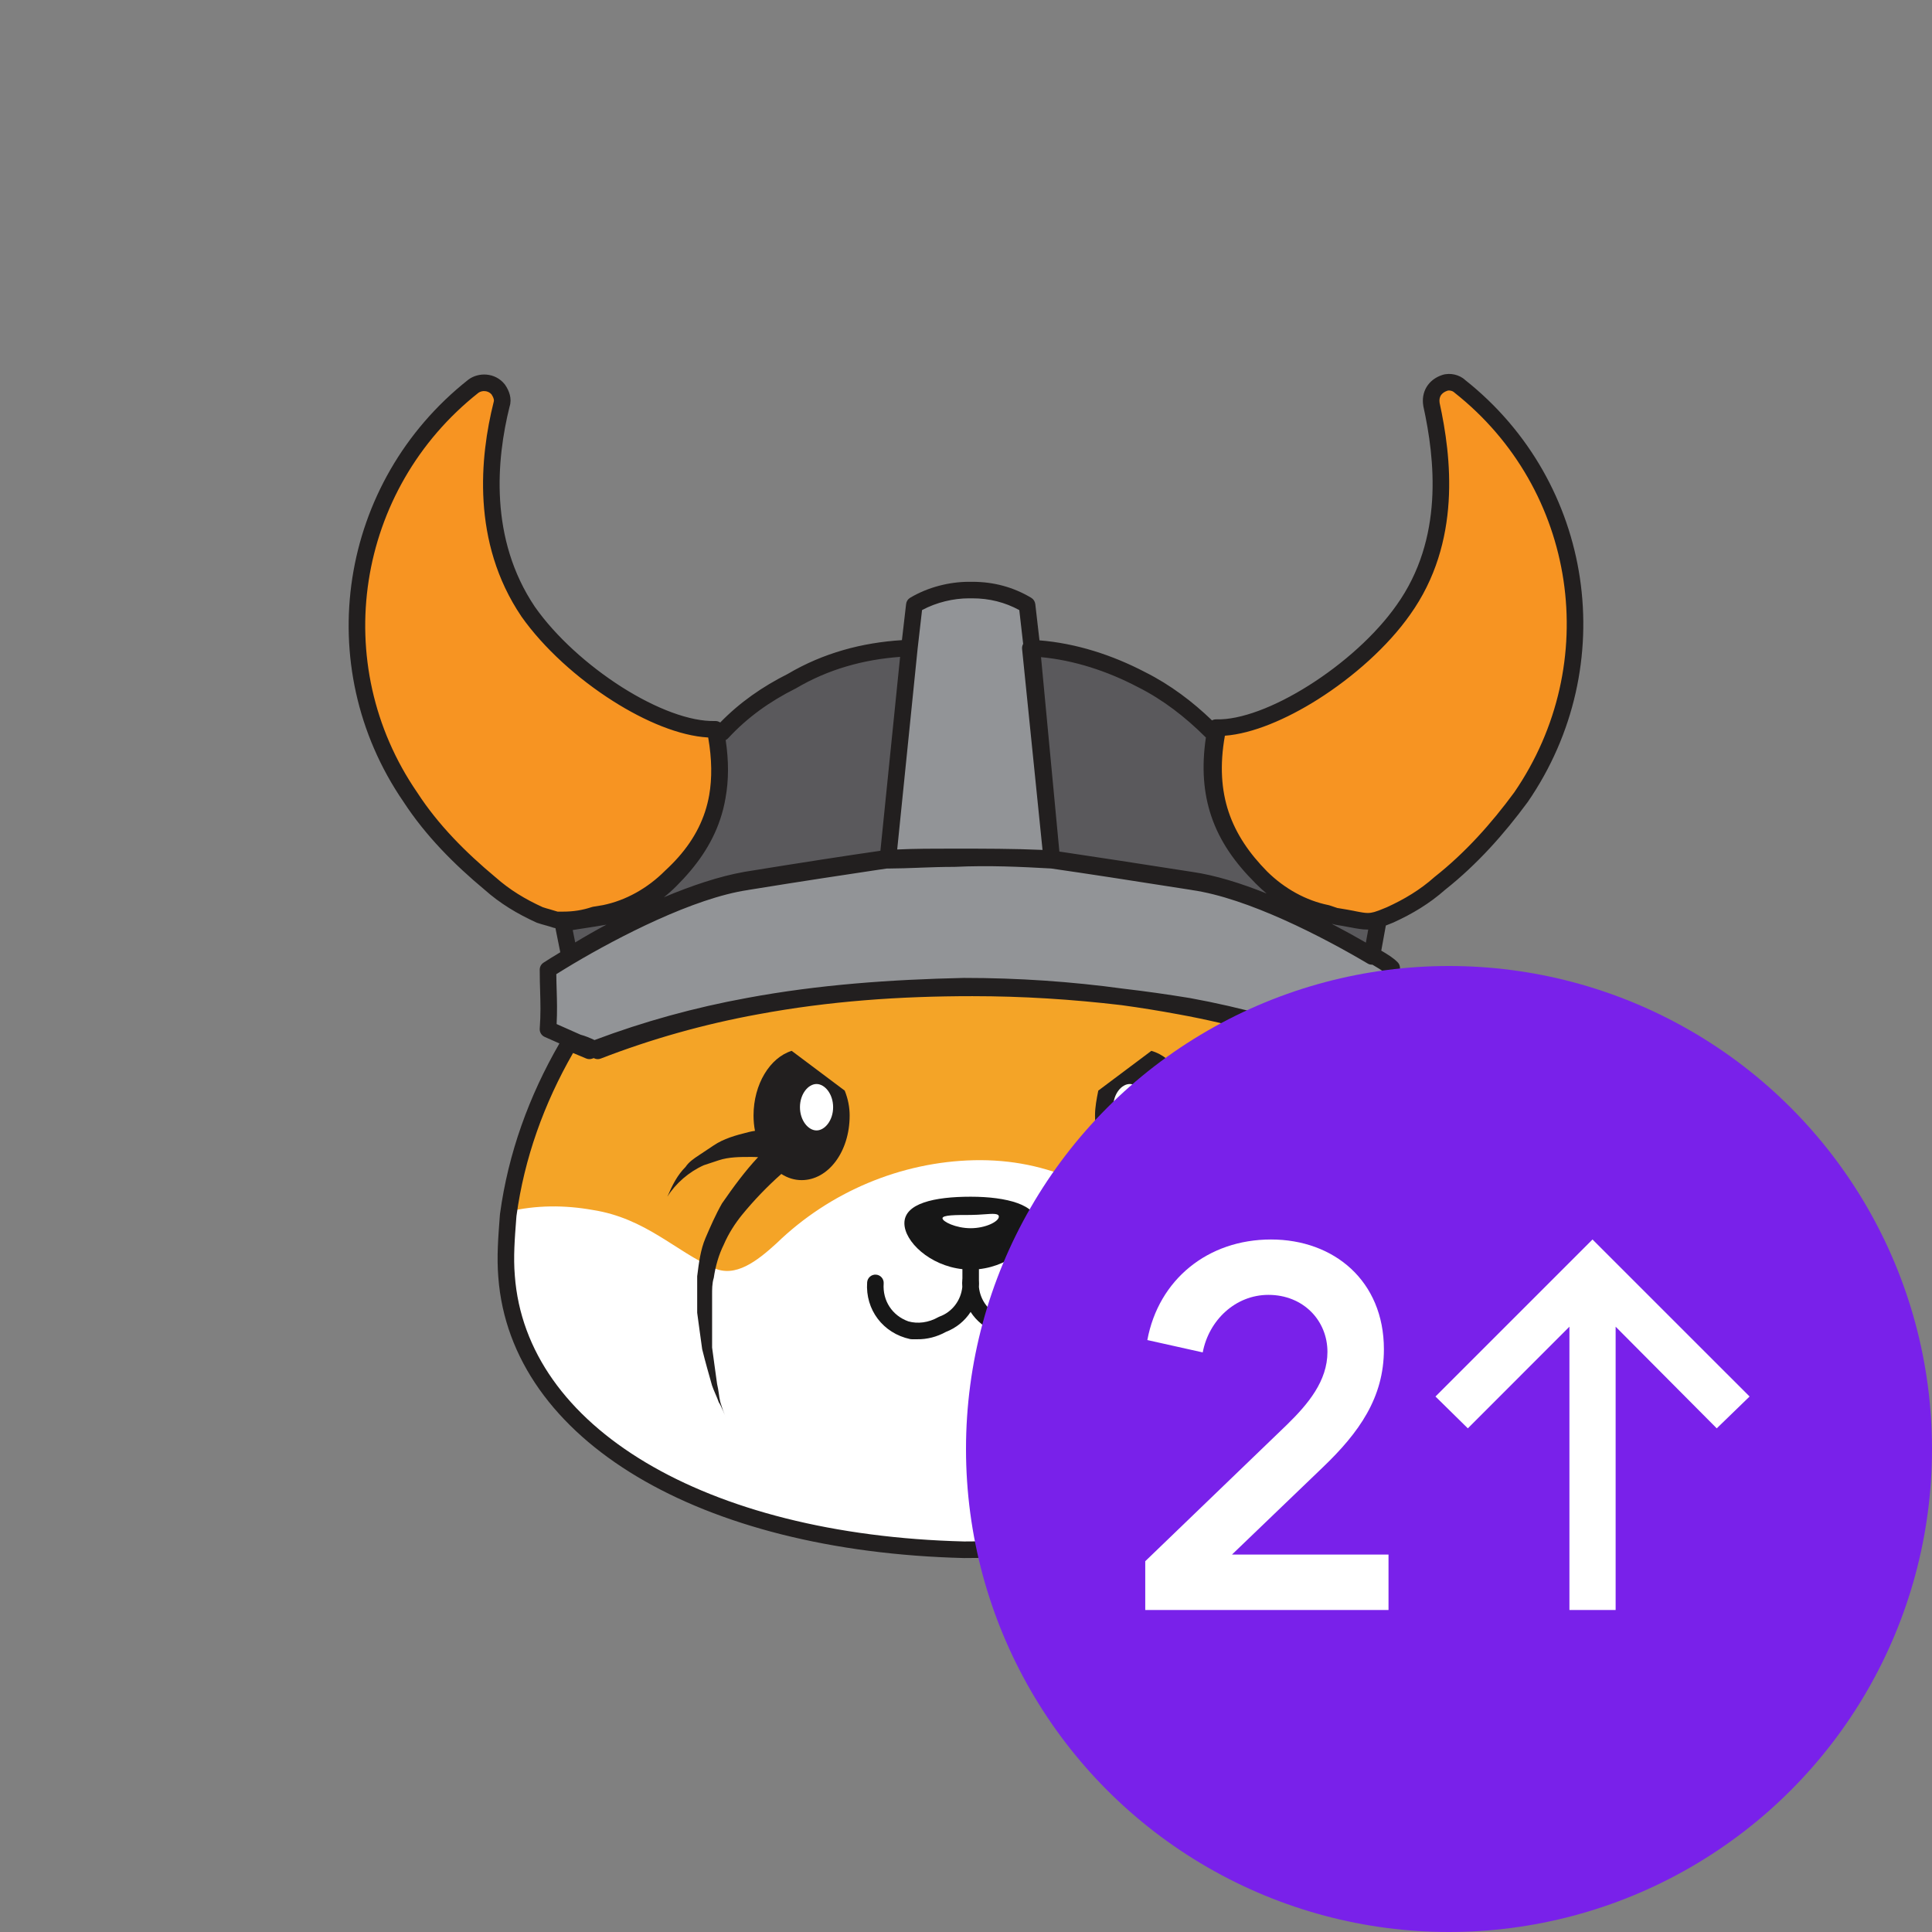 <svg width="36" height="36" viewBox="0 0 36 36" fill="none" xmlns="http://www.w3.org/2000/svg">
<rect x="0" y="0" width="36" height="36" fill="#808080" stroke="none"/>
<path d="M26.828 23.565C26.581 26.499 23.121 28.97 17.933 28.847C13.053 28.723 9.625 26.685 9.408 23.751C9.377 23.38 9.408 23.009 9.439 22.608C9.594 21.465 9.995 20.384 10.582 19.396L10.953 19.55C11.91 19.18 12.898 18.902 13.918 18.716C15.246 18.531 16.636 18.284 17.963 18.407L18.087 18.377C19.415 18.284 20.62 18.562 21.948 18.747C22.967 18.933 23.955 19.21 24.913 19.581L25.283 19.427L25.53 19.303C26.117 20.291 26.519 21.372 26.735 22.515C26.797 22.855 26.828 23.226 26.797 23.565" fill="#F4A427"/>
<path d="M26.828 23.565C26.611 26.468 23.183 28.847 17.963 28.816C13.084 28.692 9.655 26.654 9.439 23.72C9.408 23.349 9.439 22.979 9.47 22.577C9.995 22.453 10.52 22.453 11.045 22.546C12.034 22.701 12.589 23.318 13.3 23.627C13.701 23.812 14.103 23.503 14.473 23.164C15.462 22.206 16.79 21.65 18.149 21.619C19.539 21.589 20.681 22.145 21.886 23.256C22.133 23.503 22.473 23.658 22.812 23.627C23.121 23.534 23.43 23.38 23.677 23.164C24.604 22.546 25.716 22.299 26.797 22.453C26.858 22.855 26.889 23.195 26.828 23.565Z" fill="white"/>
<path d="M12.497 16.338C12.157 16.678 11.725 16.925 11.261 17.018L11.076 17.049C10.891 17.11 10.706 17.141 10.489 17.141C10.458 17.141 10.397 17.141 10.366 17.141C10.273 17.11 10.15 17.079 10.057 17.049C9.717 16.894 9.408 16.709 9.13 16.462C8.574 15.998 8.049 15.473 7.648 14.856C5.949 12.385 6.474 9.049 8.822 7.196C8.945 7.103 9.161 7.103 9.285 7.258C9.347 7.351 9.377 7.443 9.347 7.536C9.099 8.524 8.945 10.069 9.841 11.396C10.644 12.539 12.312 13.62 13.331 13.589C13.578 14.825 13.207 15.659 12.497 16.338Z" fill="#F79422"/>
<path d="M16.944 12.076L16.543 16.029H16.512C15.894 16.122 15.06 16.245 13.918 16.431C12.867 16.585 11.447 17.326 10.613 17.821L10.489 17.203C10.675 17.172 10.891 17.141 11.076 17.11L11.261 17.079C11.725 16.987 12.157 16.74 12.497 16.4C13.207 15.69 13.578 14.886 13.331 13.62L13.454 13.651C13.825 13.25 14.257 12.941 14.752 12.694C15.431 12.292 16.172 12.107 16.944 12.076Z" fill="#5A595C"/>
<path d="M28.341 14.856C27.909 15.443 27.415 15.998 26.828 16.462C26.55 16.709 26.241 16.894 25.901 17.049L25.747 17.11L25.654 17.141C25.438 17.203 25.314 17.141 24.913 17.079L24.727 17.018C24.264 16.925 23.832 16.678 23.492 16.338C22.782 15.628 22.411 14.825 22.658 13.559C23.646 13.589 25.345 12.508 26.148 11.366C27.075 10.068 26.889 8.524 26.673 7.536C26.642 7.351 26.735 7.196 26.92 7.134C27.013 7.103 27.137 7.134 27.198 7.196C29.546 9.049 30.04 12.385 28.341 14.856Z" fill="#F79422"/>
<path d="M25.685 17.141L25.561 17.821C24.727 17.326 23.307 16.585 22.226 16.431C21.052 16.245 20.249 16.122 19.601 16.029L19.199 12.076C19.909 12.107 20.62 12.323 21.268 12.663C21.762 12.91 22.195 13.25 22.566 13.62L22.689 13.589C22.442 14.825 22.812 15.659 23.523 16.369C23.863 16.709 24.295 16.956 24.758 17.049C24.789 17.049 24.913 17.11 24.944 17.11C25.16 17.203 25.438 17.203 25.685 17.141Z" fill="#5A595C"/>
<path d="M25.592 17.821C25.561 17.852 25.561 17.852 25.53 17.883Z" fill="#F79422"/>
<path d="M10.551 17.821C10.582 17.852 10.582 17.852 10.613 17.883Z" fill="#F79422"/>
<path fill-rule="evenodd" clip-rule="evenodd" d="M19.323 22.793C19.323 23.135 18.849 23.583 18.241 23.649V23.843C18.241 23.847 18.241 23.85 18.241 23.854C18.244 23.897 18.244 23.94 18.241 23.982C18.266 24.233 18.429 24.447 18.663 24.532C18.666 24.533 18.669 24.534 18.672 24.535C18.8 24.59 18.927 24.62 19.052 24.626C19.07 24.619 19.088 24.616 19.108 24.616H19.184C19.543 24.532 19.775 24.229 19.727 23.896C19.715 23.812 19.774 23.733 19.858 23.721C19.943 23.709 20.021 23.768 20.033 23.852C20.102 24.333 19.793 24.737 19.362 24.885C19.34 24.905 19.312 24.918 19.281 24.923C19.036 24.958 18.793 24.922 18.554 24.821C18.357 24.748 18.195 24.615 18.086 24.446C17.978 24.612 17.819 24.744 17.626 24.818C17.458 24.911 17.273 24.958 17.091 24.955C17.089 24.955 17.087 24.955 17.084 24.955H16.992C16.981 24.955 16.97 24.954 16.959 24.952C16.453 24.843 16.122 24.404 16.158 23.894C16.164 23.809 16.238 23.745 16.323 23.751C16.408 23.757 16.472 23.831 16.466 23.916C16.443 24.237 16.626 24.515 16.926 24.622C17.099 24.671 17.302 24.647 17.484 24.543C17.492 24.539 17.5 24.535 17.508 24.532C17.742 24.447 17.905 24.233 17.931 23.982C17.927 23.932 17.927 23.882 17.932 23.831C17.932 23.828 17.932 23.825 17.933 23.822V23.649C17.325 23.583 16.852 23.135 16.852 22.793C16.852 22.423 17.408 22.299 18.087 22.299C18.767 22.299 19.323 22.453 19.323 22.793ZM18.087 22.886C18.365 22.886 18.612 22.762 18.612 22.67C18.612 22.607 18.498 22.615 18.338 22.627L18.337 22.627C18.262 22.632 18.176 22.639 18.087 22.639C17.809 22.639 17.562 22.639 17.562 22.701C17.562 22.762 17.809 22.886 18.087 22.886Z" fill="#171717"/>
<path d="M15.832 20.786C15.832 21.465 15.431 21.99 14.937 21.99C14.802 21.99 14.674 21.949 14.559 21.875C14.294 22.11 14.05 22.364 13.825 22.639C13.701 22.793 13.578 22.978 13.485 23.195C13.393 23.38 13.331 23.596 13.3 23.812C13.284 23.861 13.276 23.917 13.272 23.974C13.269 24.026 13.269 24.077 13.269 24.121V25.11C13.284 25.218 13.3 25.333 13.315 25.449C13.331 25.565 13.346 25.681 13.362 25.789C13.377 25.851 13.385 25.905 13.393 25.959C13.4 26.013 13.408 26.067 13.423 26.129C13.454 26.221 13.485 26.345 13.547 26.438C13.516 26.391 13.493 26.337 13.47 26.283C13.447 26.229 13.423 26.175 13.393 26.129C13.362 26.036 13.3 25.913 13.269 25.82L13.268 25.818C13.207 25.602 13.145 25.387 13.084 25.14C13.067 25.025 13.051 24.902 13.034 24.779C13.02 24.67 13.005 24.562 12.991 24.461V23.782C13.022 23.534 13.053 23.287 13.145 23.071C13.238 22.855 13.331 22.639 13.454 22.423C13.669 22.113 13.883 21.821 14.126 21.562C14.077 21.558 14.028 21.558 13.979 21.558C13.794 21.558 13.578 21.558 13.393 21.62L13.115 21.712C12.837 21.836 12.589 22.052 12.435 22.299C12.528 22.083 12.62 21.898 12.775 21.743C12.837 21.65 12.929 21.589 13.022 21.527L13.3 21.342C13.485 21.218 13.701 21.156 13.948 21.095C13.991 21.084 14.03 21.077 14.068 21.072C14.05 20.98 14.041 20.884 14.041 20.786C14.041 20.199 14.35 19.705 14.752 19.581L15.74 20.322C15.802 20.477 15.832 20.631 15.832 20.786Z" fill="#221F1F"/>
<path d="M15.524 20.631C15.524 20.878 15.369 21.064 15.215 21.064C15.06 21.064 14.906 20.878 14.906 20.631C14.906 20.384 15.06 20.199 15.215 20.199C15.369 20.199 15.524 20.384 15.524 20.631Z" fill="white"/>
<path d="M22.171 21.066C22.187 20.977 22.195 20.883 22.195 20.786C22.195 20.199 21.886 19.705 21.454 19.581L20.465 20.322C20.434 20.477 20.404 20.631 20.404 20.786C20.404 21.465 20.867 21.99 21.33 21.99C21.469 21.99 21.603 21.943 21.722 21.858C21.982 22.088 22.221 22.338 22.442 22.608C22.596 22.762 22.72 22.948 22.812 23.133C22.905 23.318 22.967 23.503 23.029 23.72C23.06 23.936 23.09 24.152 23.09 24.368C23.09 24.615 23.09 24.832 23.06 25.048C23.06 25.192 23.032 25.336 23.005 25.48C22.991 25.552 22.977 25.624 22.967 25.696C22.936 25.789 22.905 25.913 22.874 26.005C22.859 26.052 22.836 26.106 22.812 26.16C22.803 26.181 22.794 26.203 22.785 26.224C22.772 26.256 22.76 26.286 22.751 26.314C22.812 26.221 22.874 26.098 22.905 26.005C22.955 25.93 22.985 25.835 23.011 25.753L23.011 25.751C23.017 25.732 23.023 25.714 23.029 25.696C23.09 25.48 23.152 25.264 23.183 25.048C23.214 24.832 23.245 24.584 23.276 24.368C23.307 24.121 23.307 23.905 23.276 23.658C23.245 23.442 23.183 23.195 23.09 22.979C22.998 22.762 22.874 22.546 22.751 22.361C22.562 22.054 22.355 21.784 22.117 21.522C22.139 21.519 22.161 21.516 22.183 21.513C22.241 21.505 22.299 21.496 22.349 21.496C22.566 21.496 22.751 21.496 22.967 21.527C23.183 21.558 23.369 21.65 23.554 21.774C23.739 21.898 23.893 22.052 24.017 22.237C23.924 22.052 23.801 21.836 23.646 21.681C23.461 21.527 23.276 21.372 23.06 21.28C22.843 21.187 22.627 21.125 22.38 21.095C22.311 21.077 22.241 21.069 22.171 21.066Z" fill="#221F1F"/>
<path d="M20.743 20.631C20.743 20.878 20.898 21.064 21.052 21.064C21.206 21.064 21.361 20.878 21.361 20.631C21.361 20.384 21.206 20.199 21.052 20.199C20.898 20.199 20.743 20.384 20.743 20.631Z" fill="white"/>
<path d="M25.963 19.18L25.469 19.427L25.098 19.581C24.141 19.21 23.152 18.933 22.133 18.747C20.805 18.5 19.477 18.377 18.118 18.377C16.759 18.377 15.431 18.469 14.103 18.747C13.084 18.933 12.095 19.21 11.138 19.581C11.014 19.519 10.891 19.458 10.767 19.427L10.211 19.18C10.242 18.747 10.211 18.5 10.211 18.068C10.304 18.006 10.458 17.913 10.613 17.821L10.644 17.79C11.416 17.296 12.837 16.585 13.887 16.4C15.029 16.215 15.832 16.091 16.481 15.998C16.883 15.968 17.315 15.968 17.747 15.968C18.396 15.968 18.983 15.968 19.57 15.998C20.187 16.091 21.021 16.215 22.195 16.4C23.276 16.554 24.697 17.296 25.53 17.79H25.561C25.716 17.883 25.839 17.944 25.932 18.037C25.932 18.5 25.932 18.747 25.963 19.18Z" fill="#929497"/>
<path d="M19.601 16.029C19.044 15.998 18.427 15.967 17.778 15.998C17.346 15.998 16.913 16.029 16.512 16.029H16.543L16.944 12.076L17.037 11.273C17.346 11.088 17.716 10.995 18.056 10.995H18.118C18.489 10.995 18.828 11.088 19.137 11.273L19.23 12.076V12.107L19.601 16.029Z" fill="#929497"/>
<path fill-rule="evenodd" clip-rule="evenodd" d="M25.958 17.192L25.823 17.246L25.738 17.714C25.847 17.778 25.956 17.843 26.041 17.928C26.068 17.954 26.084 17.989 26.086 18.027C26.102 18.263 26.102 18.445 26.102 18.619V18.62C26.102 18.794 26.102 18.959 26.117 19.169C26.121 19.231 26.088 19.29 26.032 19.318L25.836 19.416C26.372 20.368 26.743 21.4 26.948 22.486L26.949 22.49C27.012 22.867 27.045 23.252 27.012 23.61C26.883 25.142 25.845 26.5 24.24 27.469C22.633 28.44 20.442 29.032 17.963 29.032H17.96C15.501 28.97 13.396 28.425 11.873 27.516C10.349 26.606 9.398 25.324 9.285 23.794C9.255 23.424 9.283 23.056 9.312 22.676L9.316 22.627C9.316 22.624 9.317 22.621 9.317 22.618C9.47 21.489 9.858 20.422 10.424 19.443L10.149 19.321C10.089 19.294 10.053 19.233 10.057 19.169C10.077 18.895 10.071 18.705 10.065 18.485C10.061 18.362 10.057 18.229 10.057 18.068C10.057 18.016 10.083 17.968 10.126 17.939C10.203 17.888 10.319 17.817 10.44 17.744L10.35 17.295C10.339 17.294 10.328 17.291 10.317 17.288C10.274 17.273 10.224 17.259 10.169 17.243L10.167 17.243C10.114 17.228 10.058 17.212 10.008 17.195C10.003 17.193 9.998 17.191 9.993 17.189C9.644 17.03 9.321 16.838 9.03 16.579C8.468 16.111 7.932 15.575 7.519 14.941C5.776 12.403 6.316 8.977 8.726 7.075L8.729 7.073C8.911 6.936 9.223 6.934 9.405 7.161C9.408 7.165 9.411 7.169 9.413 7.172C9.485 7.279 9.545 7.422 9.495 7.578C9.253 8.551 9.111 10.038 9.968 11.309C10.355 11.86 10.957 12.402 11.587 12.803C12.224 13.207 12.863 13.449 13.326 13.435C13.361 13.434 13.393 13.444 13.42 13.463C13.785 13.088 14.206 12.795 14.678 12.558C15.342 12.166 16.061 11.975 16.806 11.928L16.884 11.255C16.889 11.208 16.916 11.165 16.957 11.14C17.292 10.94 17.691 10.841 18.056 10.841H18.118C18.516 10.841 18.883 10.94 19.217 11.14C19.258 11.165 19.285 11.208 19.291 11.255L19.369 11.932C20.05 11.987 20.723 12.203 21.339 12.525C21.81 12.761 22.226 13.078 22.584 13.423C22.608 13.41 22.635 13.403 22.663 13.404C23.11 13.418 23.749 13.176 24.39 12.771C25.026 12.37 25.635 11.828 26.022 11.277L26.023 11.276C26.908 10.036 26.737 8.55 26.522 7.569C26.522 7.566 26.521 7.564 26.521 7.561C26.5 7.436 26.52 7.313 26.584 7.208C26.648 7.104 26.749 7.029 26.872 6.988C26.95 6.962 27.034 6.963 27.106 6.98C27.173 6.996 27.245 7.028 27.3 7.08C29.706 8.985 30.211 12.408 28.468 14.943L28.465 14.947C28.028 15.54 27.526 16.106 26.927 16.58C26.636 16.838 26.314 17.03 25.965 17.189C25.963 17.19 25.961 17.191 25.958 17.192ZM26.969 7.281C26.983 7.276 27.007 7.274 27.036 7.281C27.066 7.288 27.083 7.3 27.089 7.305C27.093 7.31 27.098 7.314 27.103 7.317C29.385 9.119 29.866 12.362 28.215 14.766C27.789 15.345 27.304 15.889 26.732 16.34L26.728 16.343L26.725 16.346C26.462 16.58 26.168 16.757 25.84 16.906L25.694 16.965L25.608 16.994C25.565 17.006 25.527 17.012 25.486 17.012C25.457 17.012 25.427 17.009 25.395 17.004C25.353 16.998 25.309 16.989 25.251 16.978L25.224 16.972C25.154 16.959 25.071 16.943 24.968 16.927L24.919 16.919L24.776 16.871C24.77 16.869 24.764 16.867 24.758 16.866C24.333 16.781 23.932 16.555 23.613 16.241C23.28 15.903 23.032 15.543 22.893 15.127C22.76 14.726 22.725 14.264 22.824 13.709C23.337 13.671 23.966 13.405 24.555 13.033C25.216 12.615 25.858 12.046 26.274 11.455C27.24 10.103 27.042 8.503 26.825 7.507C26.816 7.448 26.827 7.403 26.847 7.369C26.869 7.335 26.906 7.302 26.969 7.281ZM13.519 14.87C13.579 14.542 13.581 14.184 13.522 13.79C13.539 13.781 13.555 13.77 13.568 13.756C13.924 13.37 14.341 13.072 14.82 12.832C14.824 12.83 14.827 12.829 14.83 12.827C15.432 12.471 16.086 12.29 16.772 12.24L16.405 15.853C15.765 15.945 14.974 16.067 13.862 16.247L13.86 16.248C13.402 16.329 12.88 16.505 12.371 16.719C12.453 16.654 12.532 16.584 12.606 16.509C12.972 16.143 13.259 15.745 13.419 15.268C13.462 15.14 13.496 15.008 13.519 14.87ZM13.196 13.742C12.665 13.713 12.022 13.444 11.422 13.063C10.764 12.646 10.13 12.076 9.714 11.485L9.713 11.483C8.78 10.1 8.946 8.502 9.197 7.498C9.198 7.495 9.199 7.491 9.2 7.487C9.208 7.462 9.207 7.423 9.16 7.35C9.095 7.273 8.98 7.272 8.915 7.319C6.633 9.122 6.123 12.366 7.775 14.768L7.777 14.771C8.167 15.372 8.68 15.885 9.229 16.343L9.233 16.346C9.495 16.579 9.787 16.756 10.113 16.904C10.154 16.918 10.202 16.932 10.254 16.946L10.256 16.947C10.3 16.96 10.347 16.973 10.39 16.987H10.489C10.689 16.987 10.858 16.958 11.027 16.902C11.035 16.899 11.043 16.898 11.051 16.896L11.233 16.866C11.663 16.779 12.068 16.549 12.388 16.229C12.389 16.227 12.391 16.226 12.393 16.224C12.748 15.898 13.001 15.541 13.138 15.124C13.17 15.026 13.196 14.923 13.215 14.816C13.269 14.503 13.267 14.15 13.196 13.742ZM24.864 17.226L24.845 17.22L24.816 17.215C25.046 17.335 25.261 17.454 25.451 17.564L25.495 17.321L25.486 17.321C25.435 17.322 25.384 17.317 25.331 17.309C25.278 17.302 25.22 17.291 25.158 17.279L25.139 17.276C25.068 17.262 24.987 17.247 24.889 17.232C24.881 17.231 24.872 17.229 24.864 17.226ZM22.202 16.583C21.032 16.399 20.232 16.276 19.585 16.183C19.031 16.152 18.423 16.122 17.786 16.153L17.782 16.153L17.778 16.153C17.565 16.153 17.352 16.16 17.139 16.168L17.126 16.169C16.931 16.176 16.736 16.183 16.548 16.184L16.543 16.184H16.523L16.366 16.207C15.768 16.297 14.983 16.414 13.942 16.583L13.94 16.584C13.436 16.658 12.834 16.875 12.248 17.139C11.665 17.402 11.107 17.707 10.694 17.952L10.692 17.953C10.572 18.026 10.454 18.096 10.366 18.152C10.367 18.26 10.37 18.36 10.373 18.456C10.379 18.657 10.384 18.847 10.372 19.082L10.818 19.28C10.908 19.304 10.996 19.341 11.078 19.38C11.998 19.034 12.945 18.773 13.921 18.595C15.26 18.346 16.597 18.253 17.96 18.222L17.963 18.222C18.969 18.222 19.957 18.289 20.942 18.424C21.348 18.471 21.753 18.529 22.158 18.595L22.161 18.595C23.142 18.774 24.095 19.037 25.02 19.386L25.283 19.285L25.523 19.165C25.566 19.144 25.613 19.144 25.654 19.162L25.802 19.087C25.793 18.913 25.793 18.767 25.793 18.621V18.62C25.793 18.463 25.793 18.306 25.782 18.109C25.731 18.069 25.67 18.033 25.587 17.984L25.571 17.975C25.54 17.977 25.51 17.97 25.483 17.953C24.648 17.459 23.251 16.733 22.204 16.584L22.202 16.583ZM19.045 12.092C19.042 12.059 19.049 12.026 19.065 11.998L18.993 11.368C18.726 11.223 18.436 11.149 18.118 11.149H18.056C17.766 11.149 17.451 11.223 17.181 11.368L17.098 12.092L16.718 15.829C17.052 15.813 17.4 15.813 17.744 15.813H17.75C18.341 15.813 18.885 15.813 19.426 15.837L19.045 12.092ZM22.218 16.247C22.648 16.309 23.127 16.459 23.601 16.649C23.536 16.595 23.473 16.538 23.414 16.478L23.395 16.46L23.383 16.447C23.017 16.081 22.73 15.683 22.57 15.206C22.427 14.781 22.387 14.303 22.47 13.742C22.465 13.738 22.461 13.734 22.456 13.729C22.094 13.368 21.675 13.039 21.199 12.801L21.197 12.8C20.628 12.502 20.014 12.303 19.398 12.245L19.74 15.868L19.824 15.88C20.414 15.969 21.184 16.084 22.218 16.247ZM25.042 19.725L25.021 19.717L24.999 19.725C24.963 19.739 24.924 19.739 24.888 19.725C23.94 19.358 22.961 19.083 21.951 18.899L21.95 18.899C21.601 18.834 21.252 18.778 20.902 18.73C19.982 18.621 19.057 18.562 18.118 18.562C16.766 18.562 15.448 18.654 14.131 18.899L14.13 18.899C13.121 19.083 12.142 19.358 11.194 19.725C11.153 19.741 11.108 19.739 11.069 19.719L11.062 19.716L11.039 19.725C11.002 19.739 10.961 19.739 10.924 19.724L10.678 19.621C10.138 20.561 9.77 21.581 9.624 22.655L9.621 22.69C9.591 23.079 9.564 23.424 9.593 23.769L9.593 23.77C9.697 25.174 10.568 26.377 12.032 27.251C13.496 28.125 15.545 28.662 17.965 28.723C20.397 28.723 22.529 28.141 24.08 27.205C25.633 26.267 26.587 24.985 26.705 23.583L26.705 23.582C26.734 23.261 26.705 22.905 26.645 22.542C26.444 21.483 26.082 20.479 25.559 19.554L25.538 19.565C25.535 19.566 25.531 19.568 25.528 19.569L25.157 19.724C25.121 19.739 25.079 19.739 25.042 19.725ZM11.292 17.231L11.303 17.228C11.09 17.342 10.892 17.455 10.718 17.561L10.672 17.33C10.716 17.323 10.76 17.316 10.804 17.309L10.807 17.309C10.907 17.294 11.008 17.278 11.101 17.263L11.287 17.232L11.292 17.231Z" fill="#221F1F"/>
<circle cx="27" cy="27" r="9" fill="#7921EA"/>
<path d="M21.34 30H25.873V28.967H22.956L24.649 27.341C25.328 26.691 25.787 26.041 25.787 25.142C25.787 23.87 24.859 23.096 23.683 23.096C22.507 23.096 21.589 23.842 21.379 24.97L22.411 25.2C22.526 24.597 23.023 24.128 23.635 24.128C24.286 24.128 24.735 24.607 24.735 25.19C24.735 25.735 24.372 26.165 23.98 26.548L21.34 29.091V30Z" fill="white"/>
<path d="M29.244 30H30.105V24.721L31.989 26.615L32.601 26.022L29.674 23.096L26.748 26.022L27.351 26.615L29.244 24.721V30Z" fill="white"/>
</svg>
